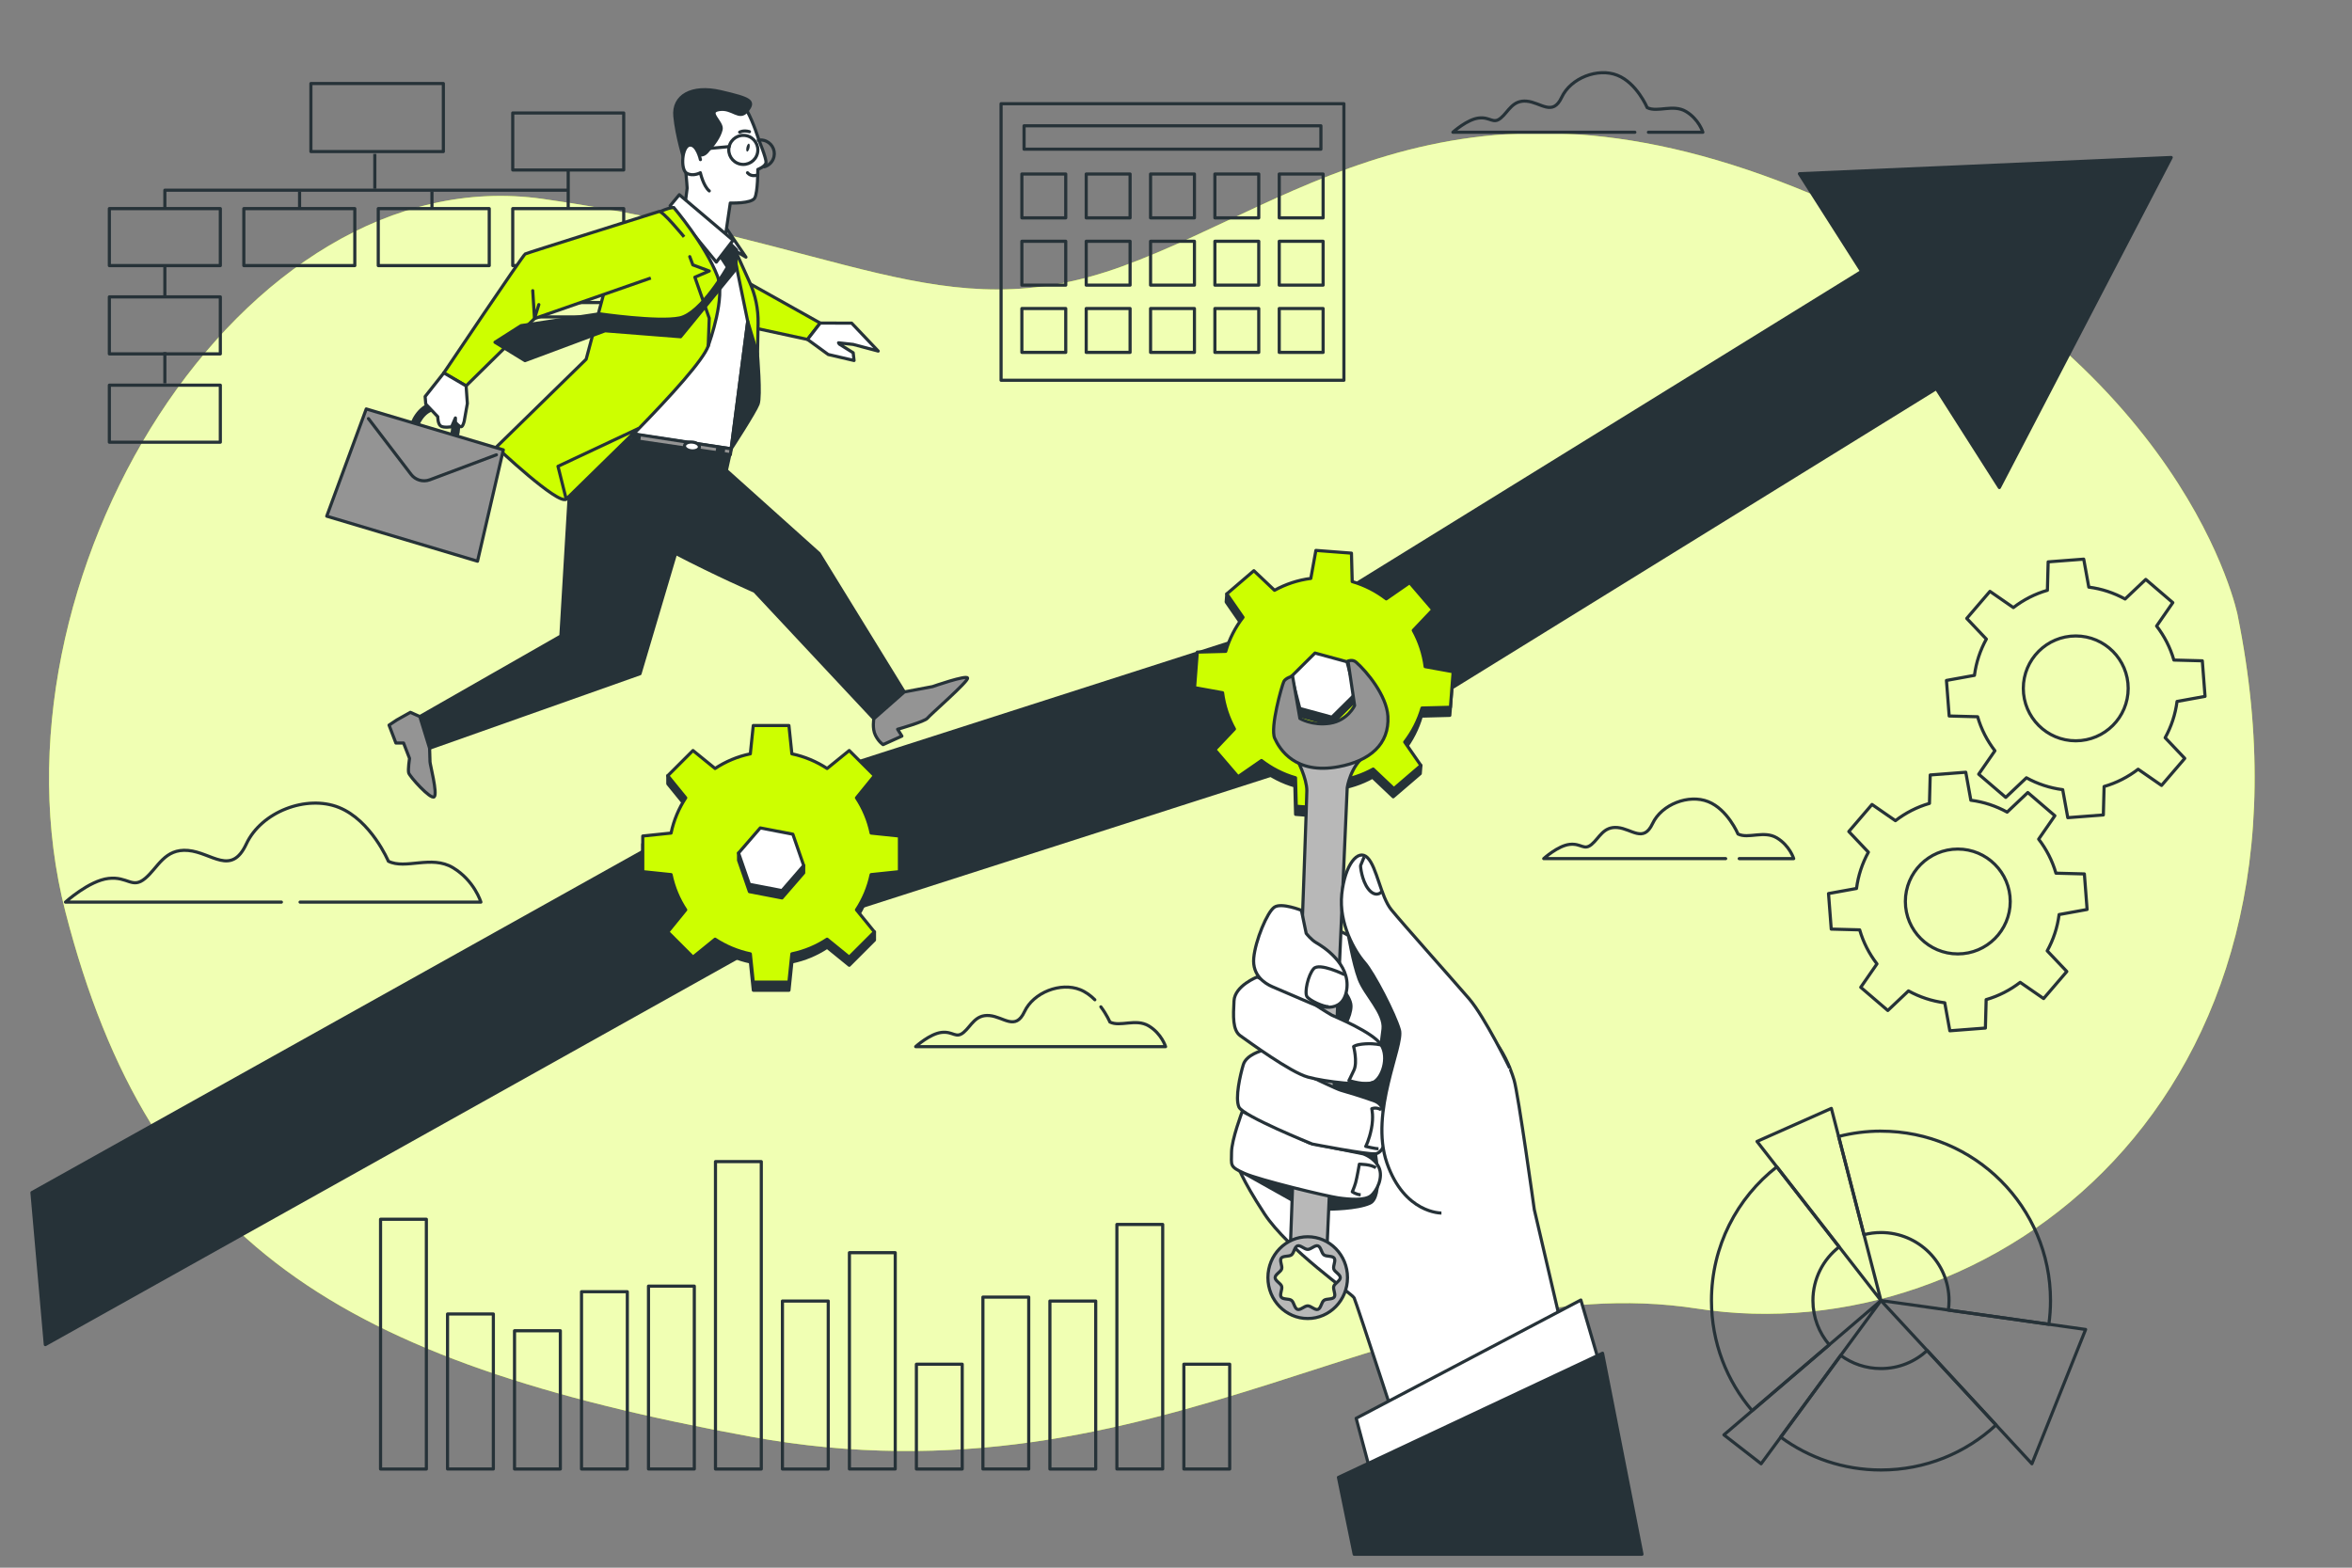 <?xml version="1.0" encoding="UTF-8"?>
<svg xmlns="http://www.w3.org/2000/svg" viewBox="0 0 750 500">
  <rect x="0" y="0" width="750" height="500" fill="#808080" stroke="none"/>
  <defs>
    <style>
      .cls-1, .cls-2 {
        fill: #cdff00;
      }

      .cls-3, .cls-4, .cls-2, .cls-5, .cls-6, .cls-7, .cls-8, .cls-9, .cls-10 {
        stroke: #263238;
        stroke-linejoin: round;
      }

      .cls-3, .cls-11, .cls-6 {
        fill: #fff;
      }

      .cls-4 {
        fill: #949494;
      }

      .cls-4, .cls-5, .cls-6, .cls-8, .cls-9 {
        stroke-linecap: round;
      }

      .cls-5 {
        fill: #b8b8b8;
      }

      .cls-11 {
        opacity: .7;
      }

      .cls-7, .cls-8 {
        fill: none;
      }

      .cls-9, .cls-12, .cls-10 {
        fill: #263238;
      }
    </style>
  </defs>
  <g id="Background_Simple" data-name="Background Simple">
    <g>
      <path class="cls-1" d="m713.57,196.36s-16.02-81.68-130.53-132.13c-114.52-50.45-167.54-.25-225.11,20.7-57.57,20.94-88.8-7.88-184.9-21.5C76.93,49.81-6.36,185.15,20.87,290.86c27.23,105.71,87.29,143.34,218.62,167.37,131.33,24.02,209.01-55.26,301.9-40.84,92.89,14.41,203.4-66.47,172.17-221.02Z"/>
      <path class="cls-11" d="m713.57,196.36s-16.02-81.68-130.53-132.13c-114.52-50.45-167.54-.25-225.11,20.7-57.57,20.94-88.8-7.88-184.9-21.5C76.93,49.81-6.36,185.15,20.87,290.86c27.23,105.71,87.29,143.34,218.62,167.37,131.33,24.02,209.01-55.26,301.9-40.84,92.89,14.41,203.4-66.47,172.17-221.02Z"/>
    </g>
  </g>
  <g id="Gears_3" data-name="Gears 3">
    <g>
      <path class="cls-7" d="m656.6,291.69c-.53,4.13-1.84,8.04-3.79,11.57l6.25,6.59-7.4,8.63-7.47-5.17c-3.19,2.46-6.85,4.36-10.85,5.51l-.24,9.07-11.34.87-1.62-8.93c-4.13-.53-8.04-1.84-11.57-3.79l-6.59,6.25-8.63-7.4,5.17-7.47c-2.46-3.19-4.36-6.85-5.51-10.85l-9.07-.24-.87-11.34,8.93-1.62c.53-4.13,1.84-8.04,3.79-11.57l-6.25-6.59,7.4-8.63,7.47,5.17c3.19-2.46,6.85-4.36,10.85-5.51l.24-9.07,11.34-.87,1.62,8.93c4.13.53,8.04,1.84,11.57,3.79l6.59-6.25,8.63,7.4-5.17,7.47c2.46,3.19,4.36,6.85,5.51,10.85l9.07.24.87,11.34-8.93,1.62Zm-32.3-20.89c-9.24,0-16.72,7.49-16.72,16.72s7.49,16.72,16.72,16.72,16.72-7.49,16.72-16.72-7.49-16.72-16.72-16.72Z"/>
      <path class="cls-7" d="m694.21,223.72c-.53,4.13-1.84,8.04-3.79,11.57l6.25,6.59-7.4,8.63-7.47-5.17c-3.19,2.46-6.85,4.36-10.85,5.51l-.24,9.07-11.34.87-1.62-8.93c-4.13-.53-8.04-1.84-11.57-3.79l-6.59,6.25-8.63-7.4,5.17-7.47c-2.46-3.19-4.36-6.85-5.51-10.85l-9.07-.24-.87-11.34,8.93-1.62c.53-4.13,1.84-8.04,3.79-11.57l-6.25-6.59,7.4-8.63,7.47,5.17c3.19-2.46,6.85-4.36,10.85-5.51l.24-9.07,11.34-.87,1.62,8.93c4.13.53,8.04,1.84,11.57,3.79l6.59-6.25,8.63,7.4-5.17,7.47c2.46,3.19,4.36,6.85,5.51,10.85l9.07.24.87,11.34-8.93,1.62Zm-32.3-20.89c-9.24,0-16.72,7.49-16.72,16.72s7.49,16.72,16.72,16.72,16.72-7.49,16.72-16.72-7.49-16.72-16.72-16.72Z"/>
    </g>
  </g>
  <g id="Clouds">
    <path class="cls-8" d="m95.69,287.72h57.66s-2.06-6.86-8.92-10.98c-6.86-4.12-15.1.69-20.59-2.06,0,0-5.49-13.04-15.79-17.16-10.3-4.12-24.71,1.37-29.51,11.67-4.8,10.3-10.98,2.75-18.53,2.06-7.55-.69-9.61,5.49-13.73,8.92-4.12,3.43-5.49-.69-11.67,0s-13.73,7.55-13.73,7.55h68.85"/>
    <path class="cls-8" d="m554.6,273.85h17.37s-1.24-4.13-5.37-6.61-9.08.41-12.39-1.24c0,0-3.3-7.85-9.5-10.32-6.19-2.48-14.86.83-17.76,7.02-2.89,6.19-6.61,1.65-11.15,1.24-4.54-.41-5.78,3.3-8.26,5.37s-3.3-.41-7.02,0c-3.72.41-8.26,4.54-8.26,4.54h58.02"/>
    <path class="cls-8" d="m525.64,42.18h17.37s-1.24-4.13-5.37-6.61c-4.13-2.48-9.08.41-12.39-1.24,0,0-3.3-7.85-9.5-10.32-6.19-2.48-14.86.83-17.76,7.02-2.89,6.19-6.61,1.65-11.15,1.24-4.54-.41-5.78,3.3-8.26,5.37s-3.3-.41-7.02,0c-3.72.41-8.26,4.54-8.26,4.54h58.02"/>
    <path class="cls-8" d="m349.12,318.87c-1.31-1.31-2.87-2.49-4.68-3.22-6.19-2.48-14.86.83-17.76,7.02-2.89,6.19-6.61,1.65-11.15,1.24s-5.78,3.3-8.26,5.37-3.3-.41-7.02,0c-3.72.41-8.26,4.54-8.26,4.54h79.69s-1.24-4.13-5.37-6.61c-4.13-2.48-9.08.41-12.39-1.24,0,0-.98-2.33-2.88-4.85"/>
  </g>
  <g id="Arrow">
    <path class="cls-10" d="m573.79,55.41l19.85,31.15-180.84,111.76-178.28,57.23c-1.43.46-2.81,1.06-4.12,1.8L10.19,380.37l4.26,48.48,235.76-131.81,178.71-57.36c1.71-.55,3.35-1.3,4.87-2.25l183.66-113.5,20.11,31.56,54.79-105.26-118.56,5.18Z"/>
  </g>
  <g id="Gear_2" data-name="Gear 2">
    <g>
      <g>
        <path class="cls-10" d="m453.24,228.4l9.07-.24.87-11.34-8.93-1.62c-.53-4.13-1.84-8.04-3.79-11.57l6.25-6.59.2-2.58-1.24,1.36-6.36-7.41-7.47,5.17c-3.19-2.46-6.85-4.36-10.85-5.51l-.24-9.07-11.34-.87-1.62,8.93c-4.13.53-8.04,1.84-11.57,3.79l-6.59-6.25-7.38,6.33-1.05-1.51-.2,2.58,5.17,7.47c-2.46,3.19-4.36,6.85-5.51,10.85l-9.07.24-.87,11.34,8.93,1.62c.53,4.13,1.84,8.04,3.79,11.57l-4.99,5.26-1.07-1.24-.2,2.58,7.4,8.63,7.47-5.17c3.19,2.46,6.85,4.36,10.85,5.51l.24,9.07,11.34.87,1.62-8.93c4.13-.53,8.04-1.84,11.57-3.79l6.59,6.25,8.63-7.4.2-2.58-1.24,1.07-4.13-5.96c2.46-3.19,4.36-6.85,5.51-10.85Z"/>
        <path class="cls-2" d="m462.51,225.58l.87-11.34-8.93-1.62c-.53-4.13-1.84-8.04-3.79-11.57l6.25-6.59-7.4-8.63-7.47,5.17c-3.19-2.46-6.85-4.36-10.85-5.51l-.24-9.07-11.34-.87-1.62,8.93c-4.13.53-8.04,1.84-11.57,3.79l-6.59-6.25-8.63,7.4,5.17,7.47c-2.46,3.19-4.36,6.85-5.51,10.85l-9.07.24-.87,11.34,8.93,1.62c.53,4.13,1.84,8.04,3.79,11.57l-6.25,6.59,7.4,8.63,7.47-5.17c3.19,2.46,6.85,4.36,10.85,5.51l.24,9.07,11.34.87,1.62-8.93c4.13-.53,8.04-1.84,11.57-3.79l6.59,6.25,8.63-7.4-5.17-7.47c2.46-3.19,4.36-6.85,5.51-10.85l9.07-.24Z"/>
      </g>
      <g>
        <polygon class="cls-10" points="411.81 215.73 411.63 218.05 414.32 228.28 424.52 231.07 432.03 223.62 432.21 221.3 411.81 215.73"/>
        <polygon class="cls-3" points="419.32 208.28 411.81 215.73 414.49 225.96 424.7 228.74 432.21 221.3 429.53 211.07 419.32 208.28"/>
      </g>
    </g>
  </g>
  <g id="Gear_1" data-name="Gear 1">
    <g>
      <g>
        <path class="cls-10" d="m277.79,281.53l9.03-.94v-11.37l-9.03-.94c-.84-4.08-2.45-7.88-4.67-11.24l5.73-7.05v-2.59l-1.13,1.46-6.91-6.91-7.05,5.73c-3.37-2.21-7.16-3.82-11.24-4.67l-.93-9.03h-11.37l-.94,9.03c-4.08.84-7.88,2.45-11.24,4.67l-7.05-5.73-6.88,6.88-1.16-1.43v2.59l5.73,7.05c-2.21,3.37-3.82,7.16-4.67,11.24l-9.03.94v11.37l9.03.94c.84,4.08,2.45,7.88,4.67,11.24l-4.57,5.62-1.16-1.16v2.59l8.04,8.04,7.05-5.73c3.37,2.21,7.16,3.82,11.24,4.67l.94,9.03h11.37l.93-9.03c4.08-.84,7.88-2.45,11.24-4.67l7.05,5.73,8.04-8.04v-2.59l-1.16,1.16-4.57-5.62c2.21-3.37,3.82-7.16,4.67-11.24Z"/>
        <path class="cls-2" d="m286.81,278.01v-11.37l-9.03-.94c-.84-4.08-2.45-7.88-4.67-11.24l5.73-7.05-8.04-8.04-7.05,5.73c-3.37-2.21-7.16-3.82-11.24-4.67l-.94-9.03h-11.37l-.94,9.03c-4.08.84-7.88,2.45-11.24,4.67l-7.05-5.73-8.04,8.04,5.73,7.05c-2.21,3.37-3.82,7.16-4.67,11.24l-9.03.94v11.37l9.03.94c.84,4.08,2.45,7.88,4.67,11.24l-5.73,7.05,8.04,8.04,7.05-5.73c3.37,2.21,7.16,3.82,11.24,4.67l.94,9.03h11.37l.94-9.03c4.08-.84,7.88-2.45,11.24-4.67l7.05,5.73,8.04-8.04-5.73-7.05c2.21-3.37,3.82-7.16,4.67-11.24l9.03-.94Z"/>
      </g>
      <g>
        <polygon class="cls-10" points="235.51 272.06 235.51 274.39 238.97 284.38 249.36 286.38 256.28 278.39 256.28 276.06 235.51 272.06"/>
        <polygon class="cls-3" points="242.43 264.06 235.51 272.06 238.97 282.05 249.36 284.05 256.28 276.06 252.82 266.06 242.43 264.06"/>
      </g>
    </g>
  </g>
  <g id="Calendar">
    <g>
      <rect class="cls-8" x="319.22" y="33.08" width="109.32" height="88.2"/>
      <g>
        <rect class="cls-8" x="325.85" y="55.5" width="13.99" height="13.99"/>
        <rect class="cls-8" x="346.37" y="55.5" width="13.99" height="13.99"/>
        <rect class="cls-8" x="366.89" y="55.5" width="13.99" height="13.99"/>
        <rect class="cls-8" x="387.4" y="55.5" width="13.99" height="13.99"/>
        <rect class="cls-8" x="407.92" y="55.5" width="13.99" height="13.99"/>
      </g>
      <g>
        <rect class="cls-8" x="325.85" y="76.95" width="13.99" height="13.99"/>
        <rect class="cls-8" x="346.37" y="76.95" width="13.99" height="13.99"/>
        <rect class="cls-8" x="366.89" y="76.95" width="13.99" height="13.99"/>
        <rect class="cls-8" x="387.4" y="76.95" width="13.99" height="13.99"/>
        <rect class="cls-8" x="407.92" y="76.95" width="13.99" height="13.99"/>
      </g>
      <g>
        <rect class="cls-8" x="325.85" y="98.4" width="13.99" height="13.99"/>
        <rect class="cls-8" x="346.37" y="98.4" width="13.99" height="13.99"/>
        <rect class="cls-8" x="366.89" y="98.4" width="13.99" height="13.99"/>
        <rect class="cls-8" x="387.4" y="98.4" width="13.99" height="13.99"/>
        <rect class="cls-8" x="407.92" y="98.4" width="13.99" height="13.99"/>
      </g>
      <rect class="cls-8" x="326.55" y="40.12" width="94.66" height="7.46"/>
    </g>
  </g>
  <g id="Chart_3" data-name="Chart 3">
    <g>
      <path class="cls-7" d="m614.53,430.73c-3.88,3.58-9.04,5.76-14.73,5.76-4.81,0-9.25-1.56-12.84-4.2l-19.13,26.07c8.95,6.6,20.01,10.48,31.98,10.48,14.17,0,27.04-5.44,36.68-14.36l-21.95-23.75Zm-36.43-15.93c0-6.95,3.27-13.15,8.37-17.11l-19.89-25.53c-12.67,9.89-20.83,25.31-20.83,42.64,0,13.4,4.89,25.67,12.98,35.12l24.58-21.02c-3.26-3.8-5.21-8.71-5.21-14.1Zm21.7-54.04c-4.66,0-9.19.6-13.51,1.7l8.08,31.34c1.73-.45,3.55-.69,5.43-.69,11.99,0,21.7,9.71,21.7,21.7,0,1.03-.07,2.04-.21,3.03l32.04,4.53c.35-2.47.53-5,.53-7.56,0-29.85-24.2-54.04-54.05-54.04Z"/>
      <polygon class="cls-7" points="599.8 414.8 586.48 397.69 566.59 372.16 560.27 364.05 583.98 353.51 586.29 362.45 586.3 362.45 594.38 393.79 599.8 414.8"/>
      <polygon class="cls-7" points="599.8 414.8 586.96 432.29 567.83 458.36 561.58 466.86 549.72 457.64 558.74 449.92 583.32 428.9 599.8 414.8"/>
      <polygon class="cls-7" points="665.06 424.02 647.93 466.86 636.49 454.48 614.53 430.73 599.8 414.8 621.29 417.83 653.33 422.36 665.06 424.02"/>
    </g>
  </g>
  <g id="Chart_2" data-name="Chart 2">
    <g>
      <rect class="cls-8" x="121.35" y="388.87" width="14.61" height="79.66"/>
      <rect class="cls-8" x="142.71" y="419.09" width="14.61" height="49.43"/>
      <rect class="cls-8" x="164.07" y="424.43" width="14.61" height="44.1"/>
      <rect class="cls-8" x="185.43" y="411.98" width="14.61" height="56.55"/>
      <rect class="cls-8" x="206.79" y="410.2" width="14.61" height="58.32"/>
      <rect class="cls-8" x="228.15" y="370.49" width="14.61" height="98.04"/>
      <rect class="cls-8" x="249.5" y="414.95" width="14.61" height="53.58"/>
      <rect class="cls-8" x="270.86" y="399.53" width="14.61" height="68.99"/>
      <rect class="cls-8" x="292.22" y="435.1" width="14.61" height="33.43"/>
      <rect class="cls-8" x="313.43" y="413.7" width="14.61" height="54.82"/>
      <rect class="cls-8" x="334.79" y="414.95" width="14.61" height="53.58"/>
      <rect class="cls-8" x="356.15" y="390.53" width="14.61" height="77.99"/>
      <rect class="cls-8" x="377.51" y="435.1" width="14.61" height="33.43"/>
    </g>
  </g>
  <g id="Chart_1" data-name="Chart 1">
    <g>
      <g>
        <line class="cls-7" x1="170.74" y1="91.89" x2="191.43" y2="91.89"/>
        <line class="cls-7" x1="170.74" y1="96.49" x2="191.43" y2="96.49"/>
        <line class="cls-7" x1="170.74" y1="101.09" x2="191.43" y2="101.09"/>
      </g>
      <polyline class="cls-7" points="52.57 66.7 52.57 60.66 181.11 60.66"/>
      <line class="cls-7" x1="52.57" y1="94.78" x2="52.57" y2="84.78"/>
      <line class="cls-7" x1="52.57" y1="122.29" x2="52.57" y2="112.29"/>
      <line class="cls-7" x1="181.19" y1="54.1" x2="181.19" y2="66.47"/>
      <line class="cls-7" x1="137.74" y1="61.09" x2="137.74" y2="66.81"/>
      <line class="cls-7" x1="119.52" y1="49.09" x2="119.52" y2="60.2"/>
      <line class="cls-7" x1="95.53" y1="61.09" x2="95.53" y2="66.81"/>
      <rect class="cls-7" x="99.14" y="26.64" width="42.24" height="21.7"/>
      <rect class="cls-7" x="34.87" y="66.53" width="35.39" height="18.18"/>
      <rect class="cls-7" x="34.87" y="94.69" width="35.39" height="18.18"/>
      <rect class="cls-7" x="34.87" y="122.85" width="35.39" height="18.18"/>
      <rect class="cls-7" x="77.75" y="66.53" width="35.39" height="18.18"/>
      <rect class="cls-7" x="120.62" y="66.53" width="35.39" height="18.18"/>
      <rect class="cls-7" x="163.5" y="66.53" width="35.39" height="18.18"/>
      <rect class="cls-7" x="163.5" y="36.03" width="35.39" height="18.18"/>
    </g>
  </g>
  <g id="Character">
    <g>
      <g>
        <polygon class="cls-2" points="229.25 84.96 261.55 103.04 257.5 108.26 228.37 101.98 229.25 84.96"/>
        <polygon class="cls-6" points="267.66 109.76 267.39 109.34 272.05 109.85 280.04 111.97 271.57 103.06 261.55 103.04 257.5 108.26 264.09 113.06 272.34 114.98 272.06 112.51 267.66 109.76"/>
      </g>
      <line class="cls-8" x1="235.41" y1="106.74" x2="235.42" y2="108.57"/>
      <g>
        <polygon class="cls-9" points="181.92 151.41 178.85 202.85 133.88 228.54 136.99 238.63 204.08 214.88 217.67 169.03 181.92 151.41"/>
        <path class="cls-9" d="m185.4,136.05s-5.49,15.25-3.84,17.45c10.48,13.98,59.07,35.07,59.07,35.07l38.03,40.66,9.7-8.54-27.16-44.15-29.57-26.53,1.51-6.86-47.75-7.09Z"/>
        <path class="cls-2" d="m234.53,80.04l4.51,9.96c1.86,4.12,2.78,8.6,2.7,13.12l-.19,9.82-7.2,22.25.98-37.95-.8-17.2Z"/>
        <polygon class="cls-6" points="215.5 65.87 196.91 85.52 185.4 136.05 233.15 143.15 238.43 102.51 234.67 84.15 234.53 80.04 237.87 82.01 233.62 75.79 230.28 70.74 215.5 65.87"/>
        <g>
          <polygon class="cls-4" points="186.11 138.15 232.9 145 233.15 143.15 187.25 136.1 186.11 138.15"/>
          <polyline class="cls-9" points="201.7 140.71 202.05 138.49 203.91 138.84 203.57 141.41"/>
          <polyline class="cls-9" points="228.52 145.14 228.87 142.92 230.74 143.27 230.39 145.84"/>
          <path class="cls-6" d="m223.03,142.6c-.07.77-1.18,1.3-2.5,1.19s-2.33-.83-2.26-1.6c.07-.77,1.18-1.3,2.5-1.19s2.33.83,2.26,1.6Z"/>
        </g>
        <path class="cls-9" d="m238.43,102.51l3.11,10.43s1.14,13.42.19,15.95c-.95,2.53-8.57,14.25-8.57,14.25l5.28-40.64Z"/>
        <g>
          <g>
            <path class="cls-6" d="m241.96,44.58s-1.61-5.33-3.75-9.25c-2.13-3.93-11.21-5.85-16.19-2.44-4.98,3.41-5.49,11.29-4.55,13.79.94,2.5,1.65,13.34,1.65,13.34l-.96,7.39,12.93,9.39,1.78-12.05s6.8.25,7.8-1.61c1.01-1.86.98-9.1.98-9.1,0,0,2.5-.94,2.62-2.25.11-1.31-2.32-7.21-2.32-7.21Z"/>
            <path class="cls-9" d="m220.83,47.84s2.32,3.07,4.53.68c2.22-2.39,4.04-4.86,4.59-7.22.55-2.36-4.89-5.7-.59-6.36,4.3-.66,6.31,3.5,8.87.39,2.55-3.12,1.07-3.88-8.37-6.08-9.44-2.2-15.26,1.42-14.67,7.78.59,6.36,2.97,13.96,2.97,13.96l2.68-3.15Z"/>
            <path class="cls-8" d="m241.54,48.86c-.58,2.49-3.07,4.04-5.57,3.46-2.49-.58-4.04-3.07-3.46-5.57.58-2.49,3.07-4.04,5.57-3.46,2.49.58,4.04,3.07,3.46,5.57Z"/>
            <path class="cls-8" d="m241.81,44.71c.56-.1,1.14-.09,1.73.05,2.34.55,3.8,2.89,3.26,5.23-.37,1.6-1.58,2.78-3.05,3.2"/>
            <line class="cls-6" x1="232.51" y1="46.76" x2="220.83" y2="47.84"/>
            <path class="cls-6" d="m223.35,50.91s-1.11-5.02-3.49-4.62c-2.38.4-2.94,7.69-.94,8.92,2,1.23,4.41-.12,4.41-.12,0,0,.92,4.21,2.84,5.8"/>
          </g>
          <path class="cls-12" d="m238.99,47.19c-.16.69-.5,1.21-.76,1.15-.26-.06-.34-.67-.18-1.37s.5-1.21.76-1.15c.26.06.34.67.18,1.37Z"/>
          <path class="cls-8" d="m235.86,42.15s1.16-.72,3.13-.15"/>
          <path class="cls-8" d="m241.27,55.89s-1.79.58-2.91-.79"/>
        </g>
        <polygon class="cls-6" points="216.62 62.1 233.77 76.63 228.42 83.6 213.69 65.63 216.62 62.1"/>
      </g>
      <g>
        <path class="cls-2" d="m214.85,66.19s10.07,11.84,13.93,21.89c2.6,6.75-2.44,20.73-2.94,22.25-2.94,8.83-42.67,46.91-45.29,48.87-2.62,1.96-22.26-16.63-22.26-16.63l28.62-27.99,6.22-23.23,6.87-17.67s10.74-7.46,14.86-7.49Z"/>
        <polygon class="cls-2" points="203.51 136.71 177.93 148.73 180.55 159.2 203.51 136.71"/>
        <polyline class="cls-8" points="219.95 81.86 220.93 84.48 226.16 86.44 221.58 88.41 226.16 101.49 225.84 110.32"/>
      </g>
      <g>
        <path class="cls-2" d="m218.14,75.54s-6.92-8.47-8.01-8.07c-1.09.4-41.95,13.14-42.66,13.53-.72.4-25.95,37.93-25.95,37.93l7.1,4.15,21.81-21.47,37.1-12.94"/>
        <polyline class="cls-8" points="171.82 97.15 170.44 101.62 169.88 92.71"/>
      </g>
      <path class="cls-9" d="m230.16,82.43l1.81,2.76s-8.33,14.81-15.27,16.22c-6.94,1.41-25.57-1.32-25.57-1.32l-24.97,3.77-8.32,5.3,9.57,5.86,25.53-9.52,24.09,1.9,17.14-20.95.72-6.73-1.64-1.64-3.1,4.35Z"/>
      <g>
        <path class="cls-12" d="m132,136.39s-.08-.03-.12-.04c-.73-.29-1.09-1.12-.79-1.85,1.16-2.9,4.86-7.89,10.64-5.93,5.56,1.86,5.41,7.75,4.56,10.61-.23.75-1.02,1.18-1.77.96-.75-.23-1.18-1.02-.96-1.77.07-.23,1.59-5.64-2.74-7.09-4.73-1.55-7,4.05-7.09,4.29-.28.69-1.03,1.05-1.73.84Z"/>
        <polygon class="cls-4" points="152.27 178.99 104.19 164.63 116.79 130.43 160.5 143.48 152.27 178.99"/>
        <path class="cls-8" d="m117.49,133.51l13.59,17.79c1.4,1.83,3.83,2.53,5.99,1.72l21.22-7.96"/>
      </g>
      <path class="cls-6" d="m148.63,123.08l.4,5.6-1,5.63s-.4,1.81-1,1.81-1.81-1.41-1.81-1.41v-1.41l-1.21,2.81s-2.41.4-3.42-.2-1-3.01-1-3.01l-3.82-4.02-.2-2.41,5.96-7.54,7.1,4.15Z"/>
      <path class="cls-4" d="m288.37,220.69l9.02-1.71s10.88-3.81,11.15-2.72c.27,1.09-11.97,11.7-12.79,12.79-.82,1.09-9.52,3.54-9.52,3.54l1.36,2.18-5.99,2.72s-1.36-.82-2.45-2.99c-1.09-2.18-.5-5.26-.5-5.26l9.7-8.54Z"/>
      <path class="cls-4" d="m133.88,228.54l-3.02-1.35-4.35,2.45-2.45,1.63,2.18,5.71h2.45l1.9,4.9s-.54,3.54-.27,4.62c.27,1.09,7.07,8.71,8.16,7.62,1.09-1.09-1.36-10.34-1.36-11.15s-.13-4.34-.13-4.34l-3.11-10.09Z"/>
    </g>
  </g>
  <g id="Hand">
    <g>
      <path class="cls-3" d="m416.72,291.49l34.38,17.75s22.18,19.3,25.07,22.4c2.88,3.11,5.32,8.43,6.65,12.87,1.33,4.44,6.43,41.26,6.43,41.26l15.31,65.66-55.68,14.2s-16.41-50.35-17.08-51.69c-.67-1.33-21.07-15.31-28.62-26.84-7.54-11.53-8.65-15.75-8.65-15.75l8.43-30.61,4.66-12.87,1.77-35.94,7.32-.44Z"/>
      <path class="cls-10" d="m429.85,297.56s1.6,9.57,3.51,14.68c1.91,5.11,8.23,10.85,7.66,15.96-.57,5.1-3.19,18.83,2.23,21.38,0,0,10.21-20.11,8.94-23.3-1.28-3.19-19.79-31.91-19.79-31.91l-2.55,3.19Z"/>
      <path class="cls-10" d="m396.78,374.22l15.83,8.87s5.11-.96,11.17,2.55c0,0,8.94,0,13.08-1.91,4.15-1.91,1.74-15.73,1.74-15.73,0,0,6.56-10.76,5.6-14.91s-6.7-10.53-6.7-10.53l-9.57-14.04s2.87-4.15,2.87-7.66-6.06-9.25-6.06-9.25l-27.96,62.62Z"/>
      <g>
        <path class="cls-5" d="m413.75,242.53s2.97,5.7,2.97,9.66-5.17,143.29-5.17,143.29l11.65,1.49,6.4-145.76s.99-6.94,5.95-10.41l-21.81,1.73Z"/>
        <path class="cls-4" d="m412.17,215.62l2.34,13.52s3.93,2.39,9.58,1.54c5.64-.86,7.87-5.64,7.87-5.64l-2.11-14.2s1.45-.62,2.57.35c3.34,2.92,9.76,10.6,10.15,17.27.51,8.89-5.74,14.23-15.74,16.08-13.85,2.57-18.81-5.64-20.35-9.06s2.3-16.89,2.91-18.13c.53-1.1,2.79-1.72,2.79-1.72Z"/>
        <path class="cls-5" d="m417,394.45c-7.01,0-12.69,5.84-12.69,13.04s5.68,13.04,12.69,13.04,12.69-5.84,12.69-13.04-5.68-13.04-12.69-13.04Zm8.31,15.79c-.31.98.72,2.63.15,3.45-.58.84-2.48.43-3.29,1.05-.81.61-.94,2.55-1.91,2.88-.94.32-2.21-1.13-3.26-1.13s-2.32,1.45-3.26,1.13c-.97-.33-1.1-2.27-1.91-2.88-.81-.61-2.7-.21-3.29-1.05-.57-.82.45-2.46.15-3.45-.29-.95-2.08-1.71-2.08-2.75s1.79-1.81,2.08-2.75c.31-.98-.72-2.63-.15-3.45.58-.84,2.48-.43,3.29-1.05.81-.61.94-2.55,1.91-2.88.94-.32,2.21,1.13,3.26,1.13s2.32-1.45,3.26-1.13c.97.33,1.1,2.27,1.91,2.88.81.61,2.7.21,3.29,1.05.57.82-.45,2.46-.15,3.45.29.95,2.08,1.71,2.08,2.75s-1.79,1.81-2.08,2.75Z"/>
      </g>
      <g>
        <path class="cls-3" d="m396.14,354.48s-3.43,9.01-3.43,13.09-.75,4.5,4.08,6.65c4.83,2.15,26.17,7.29,29.92,7.83,3.75.54,8.47.86,10.4-.64,1.93-1.5,4.08-5.9,2.57-9.12s-5.04-4.29-5.04-4.29l-16.95-3.43-21.56-10.08Z"/>
        <path class="cls-7" d="m433.89,381.08c-1.5-.11-2.68-.97-2.68-.97,0,0,.64-1.39,1.07-2.9s1.18-5.9,1.18-5.9c0,0,3.86,0,5.26,1.18"/>
      </g>
      <g>
        <path class="cls-3" d="m402.47,335.07s-5.04,1.29-6.01,4.5c-.97,3.22-2.68,10.62-1.39,13.51,1.29,2.9,23.38,11.8,23.38,11.8,0,0,17.59,3.43,20.16,3.11,2.57-.32,3.97-5.04,3.32-8.9-.64-3.86-.54-6.76-3.65-7.94-3.11-1.18-9.55-3.11-10.73-3.43-1.18-.32-8.58-3.86-8.58-3.86l-16.52-8.8Z"/>
        <path class="cls-7" d="m440.43,353.94c-1.72-.97-3-.32-3-.32,0,0,.64,2.57-.11,6.33-.75,3.75-1.82,5.68-1.82,5.68,0,0,2.9.75,4.08.75"/>
      </g>
      <g>
        <path class="cls-3" d="m400.85,311.61s-7.09,2.79-7.35,7.6c-.25,4.81-.51,9.37,2.03,11.15,2.53,1.77,15.96,11.65,21.53,13.17,5.57,1.52,18.06,2.94,20.85,1.67,2.79-1.27,5.07-7.85,2.53-11.91-2.53-4.05-14.77-9.02-15.78-9.53s-6.08-3.8-6.08-3.8l-17.73-8.36Z"/>
        <path class="cls-7" d="m440.45,333.3s-2.16-.59-5.16-.37c-3,.21-3.65.86-3.65.86,0,0,1.29,4.93.11,7.51-1.18,2.57-1.61,3.32-1.61,3.32,0,0,5.37,1.72,7.78.59"/>
      </g>
      <g>
        <path class="cls-3" d="m414.99,290.34s-6.33-2.53-8.61-1.01c-2.28,1.52-6.08,10.64-6.59,16.21-.51,5.57,3.55,8.11,5.83,9.12,2.28,1.01,10.64,4.56,12.41,5.32,1.77.76,10.13,4.05,11.4-4.31,1.27-8.36-7.85-13.93-9.63-14.95-1.77-1.01-3.29-3.04-3.29-3.04l-1.52-7.35Z"/>
        <path class="cls-7" d="m428.78,310.88s-8.04-3.97-9.87-1.93c-1.82,2.04-3,7.62-2.15,8.9.86,1.29,5.36,3.33,6.97,3.22"/>
      </g>
      <path class="cls-3" d="m481.44,340.71s-8-16.39-12.99-22.19c-5-5.8-21.39-24.19-24.79-28.38-3.4-4.2-4.6-13.59-7.6-16.59-3-3-7.2,2.2-8.2,11.59s4.2,18.39,7.2,21.79,9.79,16.59,11.19,21.59c1.4,5-9.59,26.19-4,42.38,5.6,16.19,17.39,15.99,17.39,15.99"/>
      <path class="cls-7" d="m434.99,273.34s-1.02,2.42-1.12,2.7c-.09.28.37,4.74,2.42,7.44,2.04,2.7,4.09,1.58,4.37.65"/>
      <polygon class="cls-3" points="504.1 414.63 432.45 452.35 437.48 471.2 511.65 440.4 504.1 414.63"/>
      <polygon class="cls-10" points="511.02 431.6 426.8 471.2 431.82 495.71 523.59 495.71 511.02 431.6"/>
    </g>
  </g>
</svg>